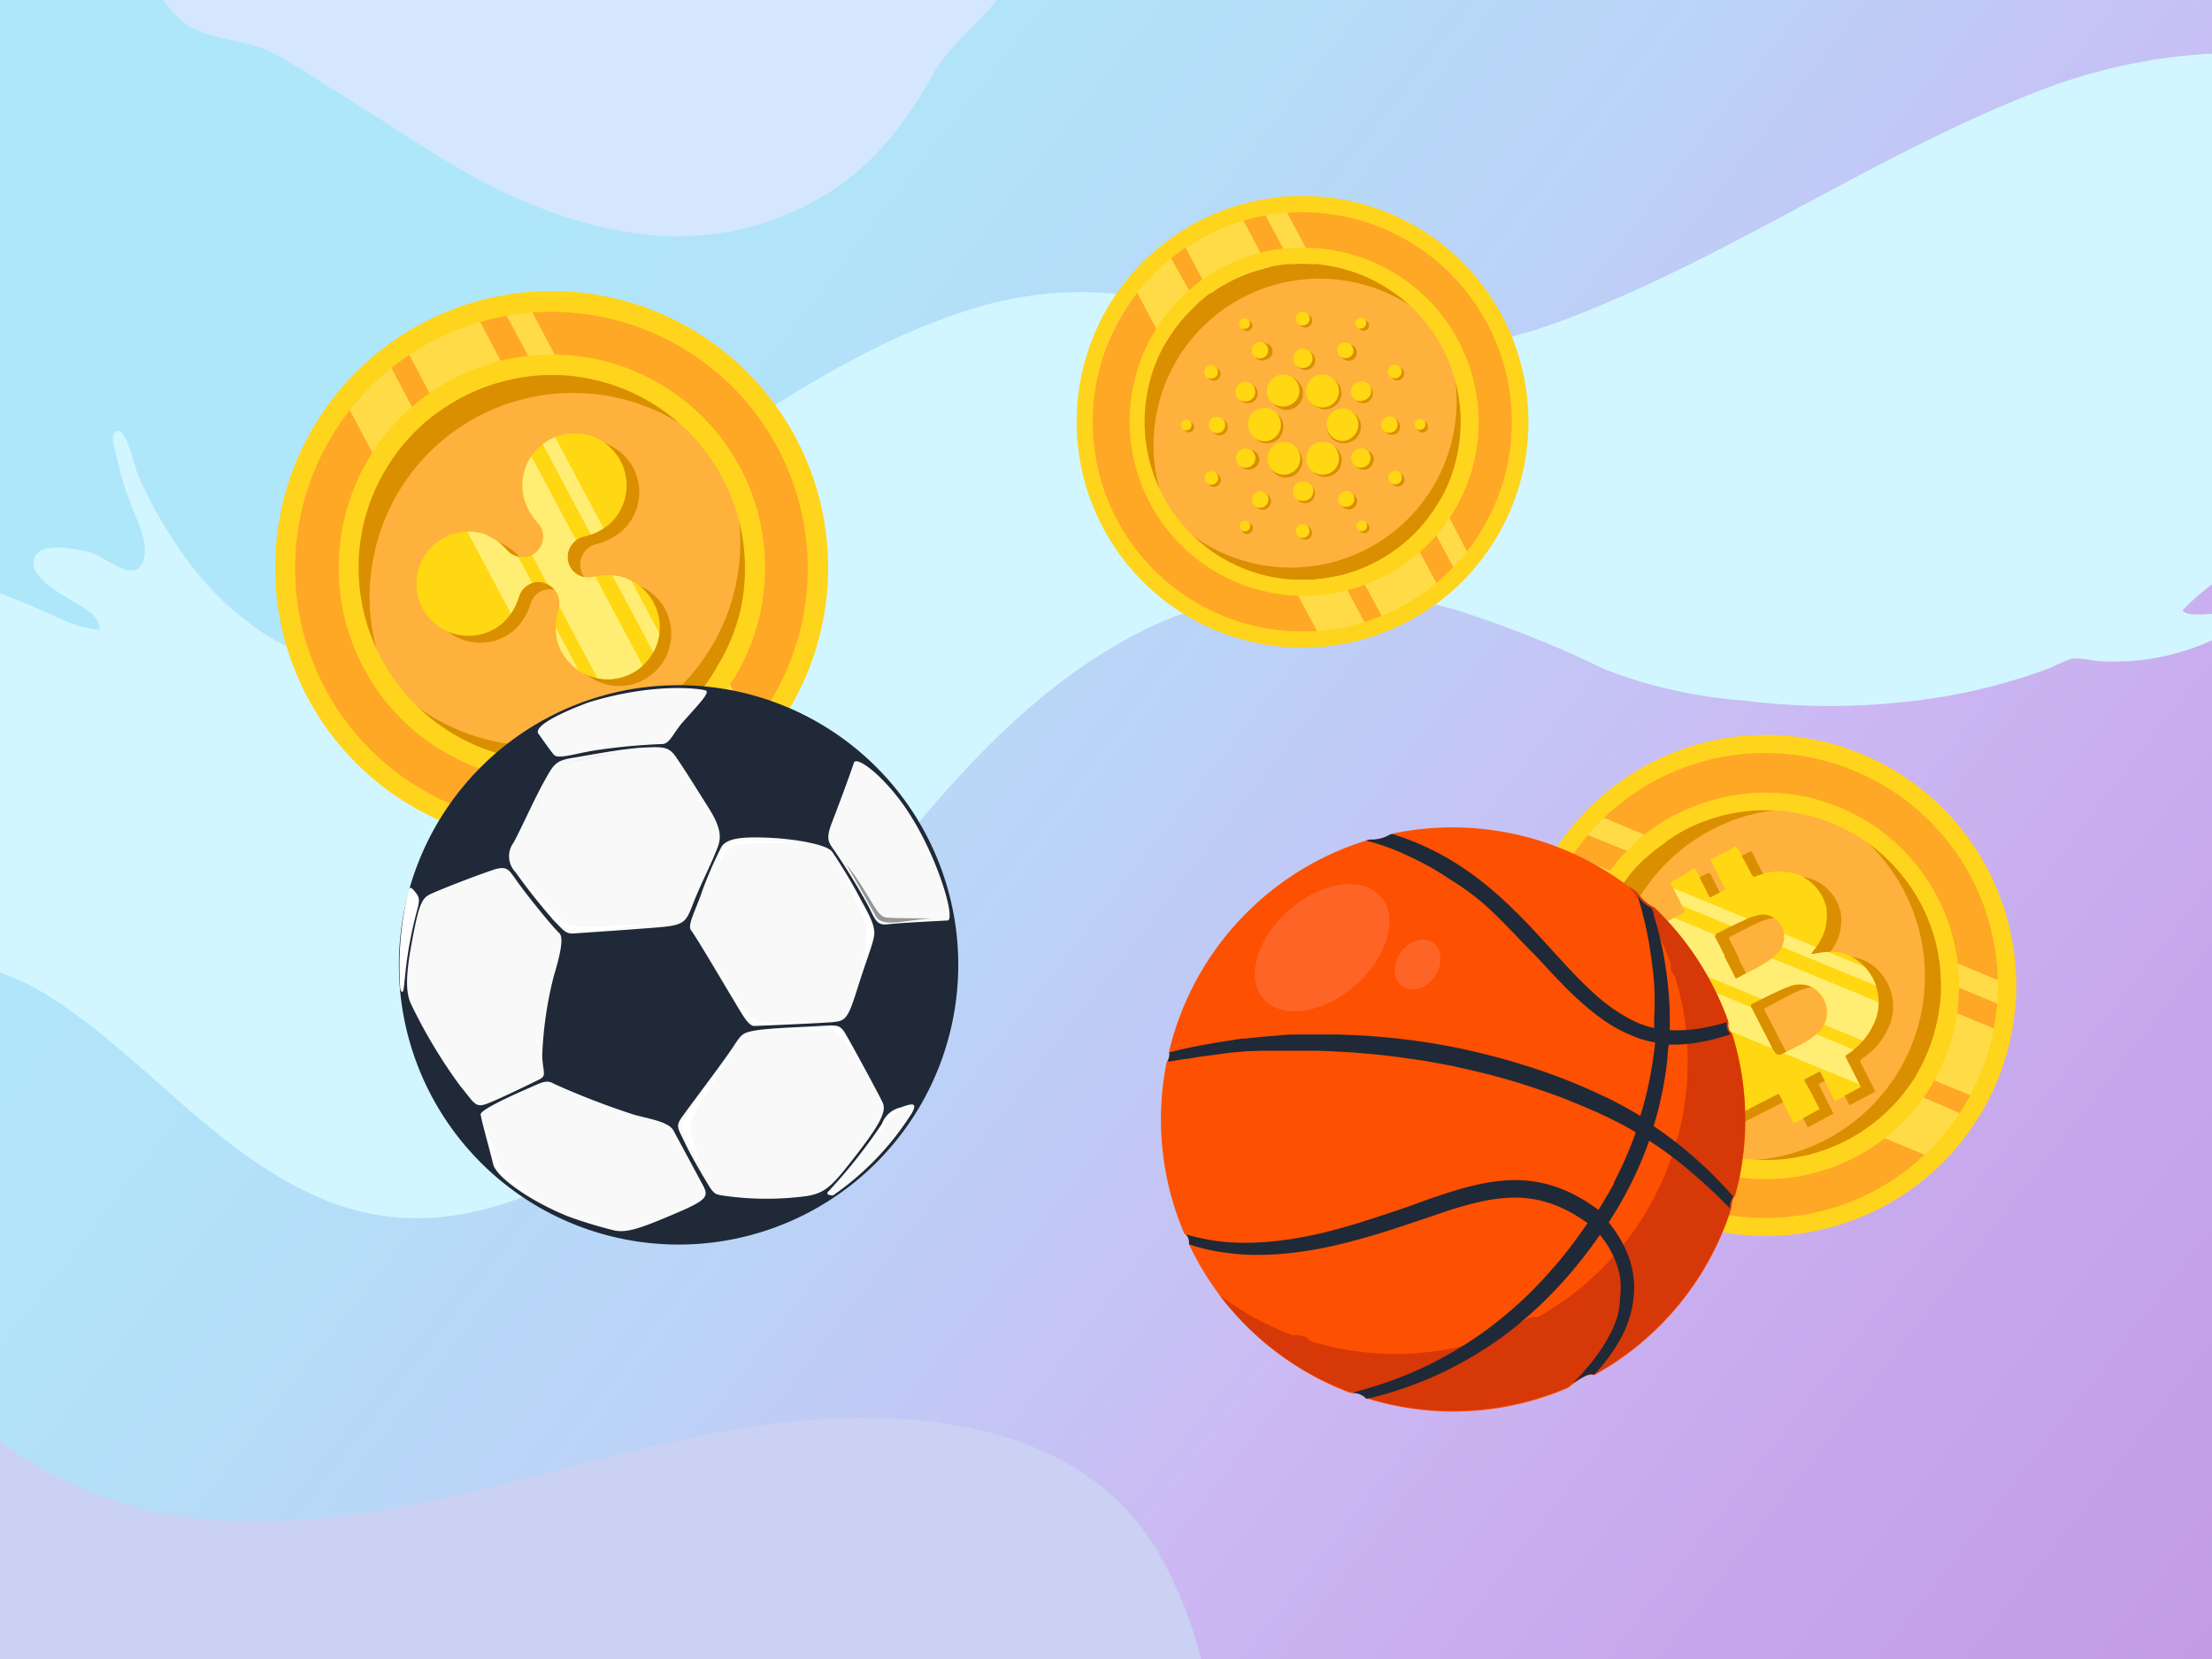 <svg xmlns="http://www.w3.org/2000/svg" viewBox="0 0 160 120"><rect x="0" y="0" width="160" height="120" fill="#808080" stroke="none"/><defs><linearGradient id="Безымянный_градиент_40" x1="-9.36" x2="190.77" y1="-9.45" y2="146.09" gradientUnits="userSpaceOnUse"><stop offset=".19" stop-color="#afe7fa"/><stop offset=".3" stop-color="#b2e2f9"/><stop offset=".44" stop-color="#bbd3f7"/><stop offset=".58" stop-color="#cabbf4"/><stop offset=".59" stop-color="#ccb8f4"/><stop offset=".7" stop-color="#c7a9ec"/><stop offset=".87" stop-color="#c298e3"/><stop offset="1" stop-color="#c092e0"/></linearGradient><linearGradient id="linear-gradient" x1="79.62" x2="87.1" y1="-79.02" y2="-83.82" gradientTransform="rotate(-106.33 115.248 3.451)" gradientUnits="userSpaceOnUse"><stop offset=".29" stop-color="#9e9e9e"/><stop offset=".38" stop-color="#aaa"/><stop offset=".56" stop-color="#cacaca"/><stop offset=".69" stop-color="#e6e6e6"/><stop offset=".74" stop-color="#ececec"/><stop offset=".87" stop-color="#f9f9f9"/><stop offset="1" stop-color="#fdfdfd"/></linearGradient><clipPath id="clip-path"><path id="b_stroke" d="M121 63.74c-.14.07-.16.14-.09.27l.62 1.2c.09.19.19.38.29.57s.1.2-.1.3l-3.51 1.8c-.13.06-.16.12-.09.26s.08.17.13.25l.24.46c.14.27.28.54.41.81s.13.14.25.08a8 8 0 0 1 .81-.39.65.65 0 0 1 .85.27c.12.2.23.4.34.6l.26.52c.39.75.77 1.5 1.16 2.24l2.17 4.23c.11.22.22.44.31.66a.62.62 0 0 1-.28.87c-.24.15-.5.28-.75.42s-.18.1-.09.28l.75 1.46c.1.2.1.2.3.1l3.5-1.8c.19-.1.19-.1.28.09l1 1.94 1.86-1c-.31-.63-.63-1.25-1-1.88-.15-.29-.16-.24.13-.39s.48-.24.71-.37.2-.06.27.08c.3.6.61 1.19.91 1.78l.1.18 1.86-1c-.35-.69-.7-1.38-1.06-2.07-.08-.14-.05-.21.08-.3a5.1 5.1 0 0 0 1.88-2.14 3.69 3.69 0 0 0-.32-3.81 3.33 3.33 0 0 0-1.7-1.28 3.6 3.6 0 0 0-1.7-.13l-.56.09H131c.12-.18.26-.34.38-.5a5 5 0 0 0 .3-.47 3.4 3.4 0 0 0 .45-1.58 3.3 3.3 0 0 0 0-.55c0-.13 0-.26-.07-.38a2.9 2.9 0 0 0-.38-.89 3.2 3.2 0 0 0-.69-.79 3 3 0 0 0-1.22-.64 4.5 4.5 0 0 0-2.78.2c-.14.05-.21 0-.28-.11-.31-.62-.63-1.23-1-1.84-.11-.21-.11-.21-.32-.1l-1.43.73c-.23.12-.23.12-.11.35.3.57.59 1.15.89 1.73.09.18.09.18-.09.28s-.54.26-.79.41-.2 0-.27-.08l-.91-1.8c-.06-.12-.12-.16-.23-.11-.45.38-.95.64-1.45.89m10.48 11a5.8 5.8 0 0 1-1.13.77 16 16 0 0 1-1.48.73.34.34 0 0 1-.48-.12 3 3 0 0 1-.36-.62l-.56-1.09-.81-1.58v-.17c.62-.31 1.24-.65 1.88-.94a8 8 0 0 1 .93-.39 2 2 0 0 1 1.62.08 2.09 2.09 0 0 1 .38 3.37ZM126 66.63a4.5 4.5 0 0 1 1.39-.47 1.55 1.55 0 0 1 1.61 1.13 1.6 1.6 0 0 1 0 .92 1.3 1.3 0 0 1-.17.42 2.2 2.2 0 0 1-.58.64 10 10 0 0 1-1.53.93l-.37.19c-.21.1-.41.21-.61.32s-.21.06-.28-.09l-.35-.69-.37-.71v-.1c-.22-.44-.44-.87-.67-1.3-.07-.13 0-.2.08-.27.59-.3 1.19-.63 1.85-.92" class="cls-1" data-name="b stroke"/></clipPath><clipPath id="clip-path-2"><path d="M45 41.73a4.5 4.5 0 0 0-2.13 0 1.47 1.47 0 0 1-1.78-1.12 1.52 1.52 0 0 1 1.13-1.79 4.36 4.36 0 0 0 1.91-.95 3.77 3.77 0 1 0-6.25-1.92 4.4 4.4 0 0 0 1 1.85 1.48 1.48 0 0 1-.07 2.12 1.52 1.52 0 0 1-2.12-.1 4.4 4.4 0 0 0-1.69-1.2A3.77 3.77 0 1 0 36.44 45a4.3 4.3 0 0 0 1.09-1.82 1.46 1.46 0 0 1 1.87-1 1.5 1.5 0 0 1 1 1.88 4.4 4.4 0 0 0-.13 2.11A3.77 3.77 0 1 0 45 41.74Z" style="fill:none"/></clipPath><style>.cls-1{fill:#ffd712}.cls-8{fill:#fea826}.cls-9{fill:#feb13d}.cls-10{fill:#d98f00}.cls-11{fill:#ffdc47}.cls-12{fill:#ffd41c}.cls-15{fill:#ffee73}.cls-19{fill:#1f2937}.cls-21{fill:#ff6427}.cls-22{fill:#f9f9f9}.cls-23,.cls-25{fill:#fff}.cls-25{mix-blend-mode:screen}</style></defs><g style="isolation:isolate"><g id="Слой_1" data-name="Слой 1"><path d="M0 0h160v120H0z" style="fill:url(#Безымянный_градиент_40)"/><path d="M160 42.27a17 17 0 0 0-2.13 1.88c.25.4 1.29.3 2.13.25v1.92a17.3 17.3 0 0 1-5 1.41 16.7 16.7 0 0 1-3.53.06 5.8 5.8 0 0 0-1.59-.15 12 12 0 0 0-1.53.65 42 42 0 0 1-7.21 2 50.1 50.1 0 0 1-15.12.37 34.8 34.8 0 0 1-10-2.27 79 79 0 0 0-10.66-4.26c-7.56-2.13-15.6-2.08-22.7 1.49-12.88 6.46-20.2 20.22-29.86 30.29-7.28 7.58-18.44 15.36-29.29 10.89-8-3.29-13.13-10.56-20.39-15A18.6 18.6 0 0 0 0 70.34V42.89l2.43 1c1.43.59 3.19 1.6 4.76 1.66.1-.78-.72-1.34-1.31-1.7-.92-.58-3.82-2-3.43-3.4s3.31-.7 4.26-.42 3.13 2.3 3.67.49c.39-1.3-.46-2.84-.89-4a19.7 19.7 0 0 1-1-3.27c-.09-.45-.49-1.45-.24-1.88C9 30.25 9.8 34 10 34.43a33.6 33.6 0 0 0 3.52 6.06 23.3 23.3 0 0 0 2.63 3c1.56 1.45 4.26 3.61 6.49 3.73a13.3 13.3 0 0 0 3.79-.9c1.23-.36 2.45-.77 3.65-1.24a71.7 71.7 0 0 0 13.37-7.24C51.91 32.22 60 25.73 69.73 22.53c7.54-2.48 13.83-1.4 21.08 1.18 7.94 2.84 15.29 2.2 23.11-.87 11.52-4.5 21.74-11.62 33.22-16.13a40.6 40.6 0 0 1 12.57-2.82h.29Z" style="fill:#d1f6ff"/><path d="M86.88 120H0v-15.78a28 28 0 0 0 11.76 5.24c14.17 2.6 28.3-4 42.08-6.18 10.38-1.66 24-1.14 29.94 9a31 31 0 0 1 3.1 7.72" style="fill:#cad1f2"/><path d="M72.1 0c-1.44 1.89-3.41 3.23-4.6 5.36-2.24 4-4.87 7.32-9.12 9.47-6.91 3.51-13.78 2.58-20.68-.35-4.64-2-9-5.19-13.32-7.83-1.54-.94-3.06-2-4.66-2.83-1.86-.95-4.26-.89-6-1.9A6.4 6.4 0 0 1 11.81 0Z" style="fill:#d4e7ff"/></g><g id="Слой_2" data-name="Слой 2"><path d="M110.05 34.25a15.6 15.6 0 0 1-3.36 6.75 14 14 0 0 1-1 1.11 15 15 0 0 1-1.21 1.06 15.8 15.8 0 0 1-4 2.31c-.41.16-.83.31-1.26.43a15.2 15.2 0 0 1-3.44.63 15.76 15.76 0 0 1-13.5-25.41 16.6 16.6 0 0 1 2.45-2.5c.34-.28.7-.54 1.06-.79a15.8 15.8 0 0 1 4.16-2c.51-.16 1-.3 1.55-.41a15 15 0 0 1 1.5-.23 15.76 15.76 0 0 1 17.08 19.05Z" class="cls-8"/><path d="M105.84 33.27a12.6 12.6 0 0 1-2.57 5.28c-.25.31-.51.59-.78.87a12.2 12.2 0 0 1-3.95 2.64c-.31.13-.63.24-1 .34a11.2 11.2 0 0 1-2.59.51 11.7 11.7 0 0 1-3.37-.24 12 12 0 0 1-8.95-14.49 12.4 12.4 0 0 1 4.13-6.87c.26-.22.53-.42.8-.62a12.1 12.1 0 0 1 4.32-1.92c.37-.08.75-.14 1.13-.19a11.5 11.5 0 0 1 3.83.19 12.06 12.06 0 0 1 9 14.5" class="cls-9"/><path d="M83.72 29.62a12 12 0 0 0 1.89 9.47 12 12 0 1 1 18.47-15.27 12 12 0 0 0-20.36 5.8" class="cls-10"/><path d="M105.08 31.6a12 12 0 0 0-1.89-9.48 12 12 0 1 1-18.47 15.27 12 12 0 0 0 20.36-5.79" class="cls-10"/><path d="M86.52 22.08a11.2 11.2 0 0 0-2.27 2.84l-.64-1.21-1.36-2.55a16.6 16.6 0 0 1 2.45-2.5L86 21Zm12.67 23.86a15.2 15.2 0 0 1-3.44.63l-1.83-3.45-.64-1.21a11.5 11.5 0 0 0 3.62-.28l.57 1.07Zm-7.41-26.59a11.5 11.5 0 0 0-4.23 1.89l-.56-1-1.23-2.32a15.8 15.8 0 0 1 4.16-2l1.29 2.43Zm12.67 23.85a15.8 15.8 0 0 1-4 2.31l-1.72-3.23-.55-1a11.6 11.6 0 0 0 3.93-2.45l.57 1.07Zm-9.4-24.09a11 11 0 0 0-1.62 0l-.6-1.11-1.36-2.55A15 15 0 0 1 93 15.2l1.44 2.71ZM106.69 41a14 14 0 0 1-1 1.11l-1.83-3.46-.6-1.13a11 11 0 0 0 .9-1.34l.64 1.2Z" class="cls-11"/><path d="M96.93 18.2a13 13 0 0 0-2.52-.29 14 14 0 0 0-1.58.07 12.5 12.5 0 0 0-1.62.29A12.7 12.7 0 0 0 87 20.19a12 12 0 0 0-1 .81 12.53 12.53 0 0 0-4 6.8 12.61 12.61 0 0 0 9.6 15 11.8 11.8 0 0 0 2.41.29 12.7 12.7 0 0 0 3.55-.42q.65-.18 1.26-.42a12.6 12.6 0 0 0 4-2.42 14 14 0 0 0 1.15-1.18 12 12 0 0 0 .94-1.27 12.5 12.5 0 0 0 1.76-4.18 12.62 12.62 0 0 0-9.74-15m6.3 19.35a12 12 0 0 1-1.12 1.24 11.6 11.6 0 0 1-3.93 2.45c-.42.15-.84.28-1.28.39a11.43 11.43 0 0 1-13.84-13.57 11.25 11.25 0 0 1 3.46-6 11 11 0 0 1 1-.84 11.5 11.5 0 0 1 4.23-1.89 11 11 0 0 1 1.65-.24 11 11 0 0 1 1.62 0 12 12 0 0 1 1.63.24A11.44 11.44 0 0 1 105.38 33a11 11 0 0 1-1.25 3.24 11 11 0 0 1-.9 1.31" class="cls-12"/><path d="M90.71 46.47A16.34 16.34 0 1 1 110.18 34a16.36 16.36 0 0 1-19.47 12.47m6.77-30.76A15.16 15.16 0 1 0 109 33.78a15.18 15.18 0 0 0-11.52-18.07" class="cls-12"/><g id="Layer_2" data-name="Layer 2"><path id="Layer_1-2" d="M90.45 30.81a1.19 1.19 0 0 0 1.13 1.25h.07a1.17 1.17 0 0 0 1.18-1.19 1.19 1.19 0 0 0-1.19-1.19 1.2 1.2 0 0 0-1.19 1.13M86 30.5a.39.39 0 0 0-.4.37.38.38 0 0 0 .36.4.39.39 0 0 0 .41-.36.4.4 0 0 0-.37-.41m4.38-6.6a.39.39 0 0 0 .17-.52.4.4 0 0 0-.52-.17.39.39 0 0 0-.17.52.38.38 0 0 0 .52.17m1.2 2.1a.59.59 0 1 0-.53-1 .59.59 0 0 0-.26.8.58.58 0 0 0 .79.2m-4.06 1.46a.5.5 0 0 0 .68-.15.48.48 0 0 0-.14-.67.49.49 0 0 0-.68.14.5.5 0 0 0 .14.68m.72 2.83a.59.59 0 0 0-.62.56.59.59 0 0 0 .56.63.58.58 0 0 0 .62-.56.59.59 0 0 0-.56-.63m-.65 3.99a.49.49 0 0 0 .44.88.49.49 0 0 0 .22-.66.5.5 0 0 0-.66-.22m2.31-5.22a.7.7 0 1 0-.2-1 .68.68 0 0 0 .2 1M97.23 26a.59.59 0 0 0 .82-.17.6.6 0 0 0-.17-.82.59.59 0 0 0-.82.17.58.58 0 0 0 .17.82m1.21-2.14a.38.38 0 1 0-.11-.53.39.39 0 0 0 .11.53m-1.12 5.82a1.19 1.19 0 1 0-.14 2.37h.07a1.19 1.19 0 0 0 1.19-1.19 1.18 1.18 0 0 0-1.12-1.18M92 29a1.19 1.19 0 0 0 2.25-.54 1.16 1.16 0 0 0-.13-.54A1.19 1.19 0 1 0 92 29m9.3-1.54a.49.49 0 0 0 .21-.66.49.49 0 1 0-.21.66m-3.01.37a.7.7 0 1 0 .93.31.69.69 0 0 0-.93-.31m-3.89-4.14a.51.51 0 0 0 .52-.47.49.49 0 0 0-.47-.51.48.48 0 0 0-.51.45.49.49 0 0 0 .46.53m-.01 3.07a.7.7 0 1 0-.66-.73.7.7 0 0 0 .66.73m-3.79 7.15a.7.7 0 1 0-.6-1.25.69.69 0 0 0-.31.94.7.7 0 0 0 .91.31m4.25-6.12a1.18 1.18 0 1 0 1.64-.35 1.15 1.15 0 0 0-.65-.19 1.17 1.17 0 0 0-.99.54m2.06 4.97a1.19 1.19 0 1 0-.52 1.6 1.19 1.19 0 0 0 .53-1.59Zm2.09-.08a.7.7 0 0 0-.76 1.17.7.7 0 0 0 1-.21.69.69 0 0 0-.21-1Zm2.27-1.79a.59.59 0 1 0-1.18-.06.59.59 0 0 0 .56.62.59.59 0 0 0 .62-.56m1.65-.42a.38.38 0 0 0-.41.36.39.39 0 1 0 .77 0 .38.38 0 0 0-.36-.36m-1.55 3.81a.5.5 0 0 0-.68.15.48.48 0 0 0 .14.67.49.49 0 0 0 .68-.14.5.5 0 0 0-.14-.68m-10.93 3.6a.38.38 0 0 0-.53.1.39.39 0 1 0 .64.43.37.37 0 0 0-.11-.53m8.07-.04a.39.39 0 0 0-.17.52.4.4 0 0 0 .52.17A.39.39 0 0 0 99 38a.38.38 0 0 0-.52-.17ZM94 34a1.19 1.19 0 1 0-1.64.35 1.13 1.13 0 0 0 .65.19A1.15 1.15 0 0 0 94 34m-2.34 1.78a.59.59 0 0 0-.82.17.6.6 0 0 0 .17.82.58.58 0 0 0 .82-.17.58.58 0 0 0-.17-.82m2.78 2.27a.51.51 0 0 0-.52.47.49.49 0 0 0 .46.51.48.48 0 0 0 .52-.45.49.49 0 0 0-.46-.53m.01-3.05a.7.7 0 1 0 .66.73.7.7 0 0 0-.66-.73m2.86.73a.59.59 0 0 0-.26.8.59.59 0 1 0 .26-.8" class="cls-10" data-name="Layer 1-2"/></g><g id="Layer_2-2" data-name="Layer 2"><path id="Layer_1-2-2" d="M90.27 30.66a1.2 1.2 0 0 0 1.12 1.26h.07a1.19 1.19 0 0 0 1.19-1.19 1.19 1.19 0 0 0-2.38-.07m-4.44-.3a.38.38 0 0 0-.41.36.4.4 0 0 0 .37.41.39.39 0 0 0 .4-.37.37.37 0 0 0-.36-.4m4.36-6.6a.39.39 0 1 0-.52-.18.4.4 0 0 0 .52.18m1.21 2.1a.59.59 0 0 0-.53-1.06.61.61 0 0 0-.27.8.6.6 0 0 0 .8.26m-4.06 1.45a.51.51 0 0 0 .68-.14.5.5 0 0 0-.15-.68.48.48 0 0 0-.67.14.49.49 0 0 0 .14.68m.72 2.84a.59.59 0 0 0-.63.56.59.59 0 0 0 .56.62.59.59 0 0 0 .63-.56.59.59 0 0 0-.56-.62m-.66 3.99a.49.49 0 1 0 .66.21.48.48 0 0 0-.66-.21m2.31-5.22a.7.7 0 0 0 .77-1.17.69.69 0 0 0-1 .2.71.71 0 0 0 .2 1ZM97 25.81a.6.6 0 0 0 .83-.17.6.6 0 0 0-1-.65.58.58 0 0 0 .17.82m1.26-2.09a.39.39 0 0 0 .42-.65.39.39 0 1 0-.42.65m-1.13 5.81A1.19 1.19 0 0 0 97 31.9h.06a1.19 1.19 0 0 0 1.19-1.19 1.17 1.17 0 0 0-1.12-1.18m-5.34-.7a1.19 1.19 0 0 0 2.21-.54 1.24 1.24 0 0 0-.12-.53 1.19 1.19 0 0 0-2.13 1.07Zm9.33-1.52a.49.49 0 0 0 .21-.66.49.49 0 0 0-.88.44.51.51 0 0 0 .67.22m-3.02.38a.7.7 0 0 0-.31.93.69.69 0 0 0 .94.31.7.7 0 1 0-.63-1.24m-3.89-4.15a.5.5 0 0 0 .52-.46.49.49 0 0 0-1-.06.5.5 0 0 0 .46.52Zm0 3.08a.7.7 0 0 0 .73-.66.7.7 0 1 0-.73.66m-3.79 7.14a.7.7 0 1 0-.94-.31.71.71 0 0 0 .94.31m4.24-6.12a1.19 1.19 0 1 0 1.65-.35 1.26 1.26 0 0 0-.65-.19 1.18 1.18 0 0 0-1 .54m2.07 4.97a1.19 1.19 0 1 0-.53 1.6 1.17 1.17 0 0 0 .53-1.59Zm2.08-.08a.7.7 0 1 0 .2 1 .7.7 0 0 0-.2-1m2.28-1.79a.59.59 0 0 0-.56-.62.59.59 0 0 0-.63.56.58.58 0 0 0 .56.62.59.59 0 0 0 .63-.56m1.64-.42a.38.38 0 0 0-.4.36.39.39 0 0 0 .36.41.4.4 0 0 0 .41-.36.38.38 0 0 0-.37-.41m-1.55 3.82a.49.49 0 0 0-.68.14.5.5 0 0 0 .15.68.49.49 0 0 0 .67-.14.48.48 0 0 0-.14-.68m-10.92 3.59a.38.38 0 0 0-.42.64.39.39 0 0 0 .53-.11.38.38 0 0 0-.11-.53m8.07-.04a.38.38 0 0 0-.17.52.39.39 0 0 0 .52.17.4.4 0 0 0 .17-.52.39.39 0 0 0-.52-.17m-4.47-3.88a1.19 1.19 0 1 0-1.65.34 1.21 1.21 0 0 0 1.65-.34m-2.38 1.82a.59.59 0 0 0-.82.17.61.61 0 0 0 .16.83.61.61 0 0 0 .83-.17.6.6 0 0 0-.17-.83m2.78 2.28a.49.49 0 1 0-.06 1 .5.5 0 0 0 .52-.46.51.51 0 0 0-.46-.52Zm0-3.08a.68.68 0 0 0-.73.66.67.67 0 0 0 .65.73.7.7 0 1 0 .08-1.39m2.86.75a.6.6 0 0 0-.26.8.6.6 0 0 0 1.07-.53.61.61 0 0 0-.81-.27" class="cls-1" data-name="Layer 1-2"/></g><path d="M143.89 63.27a17.5 17.5 0 0 1 1.93 8.17c0 .56 0 1.12-.1 1.67s-.16 1.18-.29 1.77a17.4 17.4 0 0 1-1.78 4.8c-.24.43-.49.85-.77 1.26a16.8 16.8 0 0 1-2.5 3 17.2 17.2 0 0 1-4 2.87 17.48 17.48 0 0 1-25.45-15 17.3 17.3 0 0 1 .32-3.87c.1-.48.21-1 .35-1.43a17.7 17.7 0 0 1 2.11-4.67c.33-.5.67-1 1-1.45a15 15 0 0 1 1.11-1.26 17.49 17.49 0 0 1 28.07 4.2Z" class="cls-8"/><path d="M139.6 65.42a13.9 13.9 0 0 1 1.54 6.33q0 .65-.06 1.29a12 12 0 0 1-.2 1.36 13.3 13.3 0 0 1-1.3 3.69q-.27.5-.57 1a13 13 0 0 1-1.86 2.27 12.8 12.8 0 0 1-3.05 2.18 13.36 13.36 0 0 1-17.89-6.06 13.9 13.9 0 0 1-1.54-5.81 13.5 13.5 0 0 1 .21-3c.07-.37.15-.73.25-1.09a13.3 13.3 0 0 1 1.55-3.58q.36-.57.78-1.11a12 12 0 0 1 .83-1 12.8 12.8 0 0 1 3.41-2.55 13.38 13.38 0 0 1 17.9 6.08" class="cls-9"/><path d="M118.11 77.93a13.3 13.3 0 0 0 8.32 6.77 13.34 13.34 0 1 1 5-26.12 13.34 13.34 0 0 0-13.31 19.35Z" class="cls-10"/><path d="M137.77 64.52a13.33 13.33 0 0 0-8.32-6.76 13.33 13.33 0 1 1-5 26.11 13.33 13.33 0 0 0 13.31-19.35Z" class="cls-10"/><path id="b_stroke-2" d="M121 63.74c-.14.07-.16.14-.09.27l.62 1.2c.09.19.19.38.29.57s.1.2-.1.3l-3.51 1.8c-.13.06-.16.12-.09.26s.08.17.13.25l.24.46c.14.27.28.54.41.81s.13.14.25.08a8 8 0 0 1 .81-.39.65.65 0 0 1 .85.27c.12.2.23.4.34.6l.26.52c.39.75.77 1.5 1.16 2.24l2.17 4.23c.11.22.22.44.31.66a.62.62 0 0 1-.28.87c-.24.15-.5.28-.75.42s-.18.1-.09.28l.75 1.46c.1.2.1.2.3.1l3.5-1.8c.19-.1.19-.1.28.09l1 1.94 1.86-1c-.31-.63-.63-1.25-1-1.88-.15-.29-.16-.24.13-.39s.48-.24.71-.37.2-.06.27.08c.3.6.61 1.19.91 1.78l.1.18 1.86-1c-.35-.69-.7-1.38-1.06-2.07-.08-.14-.05-.21.08-.3a5.1 5.1 0 0 0 1.88-2.14 3.69 3.69 0 0 0-.32-3.81 3.33 3.33 0 0 0-1.7-1.28 3.6 3.6 0 0 0-1.7-.13l-.56.09H131c.12-.18.26-.34.38-.5a5 5 0 0 0 .3-.47 3.4 3.4 0 0 0 .45-1.58 3.3 3.3 0 0 0 0-.55c0-.13 0-.26-.07-.38a2.9 2.9 0 0 0-.38-.89 3.2 3.2 0 0 0-.69-.79 3 3 0 0 0-1.22-.64 4.5 4.5 0 0 0-2.78.2c-.14.05-.21 0-.28-.11-.31-.62-.63-1.23-1-1.84-.11-.21-.11-.21-.32-.1l-1.43.73c-.23.12-.23.12-.11.35.3.57.59 1.15.89 1.73.09.18.09.18-.09.28s-.54.26-.79.41-.2 0-.27-.08l-.91-1.8c-.06-.12-.12-.16-.23-.11-.45.38-.95.64-1.45.89m10.48 11a5.8 5.8 0 0 1-1.13.77 16 16 0 0 1-1.48.73.34.34 0 0 1-.48-.12 3 3 0 0 1-.36-.62l-.56-1.09-.81-1.58v-.17c.62-.31 1.24-.65 1.88-.94a8 8 0 0 1 .93-.39 2 2 0 0 1 1.62.08 2.09 2.09 0 0 1 .38 3.37ZM126 66.63a4.5 4.5 0 0 1 1.39-.47 1.55 1.55 0 0 1 1.61 1.13 1.6 1.6 0 0 1 0 .92 1.3 1.3 0 0 1-.17.42 2.2 2.2 0 0 1-.58.64 10 10 0 0 1-1.53.93l-.37.19c-.21.1-.41.21-.61.32s-.21.06-.28-.09l-.35-.69-.37-.71v-.1c-.22-.44-.44-.87-.67-1.3-.07-.13 0-.2.08-.27.59-.3 1.19-.63 1.85-.92" data-name="b stroke" style="fill:#fffb00"/><path d="M115.17 69.52a12.7 12.7 0 0 0 .07 4l-1.41-.52-3-1.22a17.3 17.3 0 0 1 .32-3.87l2.78 1.09ZM142.88 81a16.8 16.8 0 0 1-2.5 3l-4-1.65-1.38-.66a12.7 12.7 0 0 0 2.9-2.81l1.24.51Zm-25.14-17.54a12.6 12.6 0 0 0-2.28 4.6l-1.22-.5-2.69-1.11a17.7 17.7 0 0 1 2.11-4.67l2.83 1.22Zm27.69 11.43a17.4 17.4 0 0 1-1.78 4.8l-3.75-1.55-1.21-.5a12.9 12.9 0 0 0 1.62-4.87l1.25.52ZM120.37 61a12 12 0 0 0-1.37 1.09l-1.31-.54-3-1.22a15 15 0 0 1 1.11-1.26l3.14 1.3Zm25.45 10.44c0 .56 0 1.12-.1 1.67l-4-1.66-1.31-.54a12 12 0 0 0-.17-1.78l1.4.57Z" class="cls-11"/><path id="b_stroke-3" d="M122 64c-.14.07-.16.14-.09.28.21.39.41.79.61 1.19l.3.57c.1.2.1.2-.1.3l-3.51 1.8c-.13.07-.16.13-.1.26l.14.25.24.47c.14.26.27.53.41.8s.13.15.25.08a8 8 0 0 1 .81-.39.66.66 0 0 1 .85.28c.12.19.23.39.34.59s.17.35.26.52c.39.75.77 1.5 1.16 2.24q1.08 2.12 2.17 4.23c.11.22.22.44.31.66a.63.63 0 0 1-.28.87c-.24.16-.5.28-.75.42s-.19.1-.09.28c.24.49.5 1 .75 1.46.1.2.1.2.3.1l3.5-1.8c.18-.09.18-.09.28.09l1 2 1.86-1-.95-1.88c-.15-.29-.16-.24.13-.39l.71-.37c.13-.07.2-.06.27.09.3.59.6 1.18.91 1.77l.1.18 1.86-1c-.35-.69-.7-1.38-1.06-2.07-.08-.14 0-.21.08-.3a5.1 5.1 0 0 0 1.88-2.14 3.69 3.69 0 0 0-.32-3.81 3.3 3.3 0 0 0-1.71-1.28 3.6 3.6 0 0 0-1.69-.13l-.56.09h-.22c.12-.18.26-.34.38-.5a5 5 0 0 0 .3-.47 3.5 3.5 0 0 0 .43-2.13c0-.13 0-.26-.07-.38a3.2 3.2 0 0 0-.38-.89 3.6 3.6 0 0 0-.69-.79 3 3 0 0 0-1.22-.64 4.56 4.56 0 0 0-2.78.2.19.19 0 0 1-.29-.1l-.94-1.85c-.11-.21-.11-.21-.32-.1l-1.43.73c-.23.12-.23.12-.11.35.29.58.59 1.15.89 1.73.09.18.09.19-.1.28l-.79.41c-.12.07-.19.06-.26-.08l-.91-1.8c-.06-.12-.12-.16-.23-.11h-.05c-.48.29-1.02.55-1.48.83m10.48 11a5.8 5.8 0 0 1-1.13.77c-.49.26-1 .52-1.48.73a.34.34 0 0 1-.48-.12 3 3 0 0 1-.36-.62l-.57-1.09c-.27-.53-.54-1.06-.82-1.58v-.16c.63-.32 1.25-.66 1.89-1a8 8 0 0 1 .93-.39 2 2 0 0 1 1.62.08 2.1 2.1 0 0 1 .35 3.38Zm-5.52-8.15a4.5 4.5 0 0 1 1.39-.47 1.68 1.68 0 0 1 1.69 2 1.3 1.3 0 0 1-.17.42 2.05 2.05 0 0 1-.58.64 9 9 0 0 1-1.53.93l-.38.19-.61.32c-.13.07-.2.06-.27-.09s-.24-.46-.35-.69l-.37-.71v-.1c-.22-.43-.44-.87-.67-1.3-.07-.13-.06-.2.08-.27.51-.24 1.11-.57 1.72-.86Z" class="cls-10" data-name="b stroke"/><path id="b_stroke-4" d="M121 63.74c-.14.07-.16.14-.09.27l.62 1.2c.09.19.19.38.29.57s.1.2-.1.3l-3.51 1.8c-.13.06-.16.12-.09.26s.08.17.13.25l.24.46c.14.27.28.54.41.81s.13.14.25.08a8 8 0 0 1 .81-.39.65.65 0 0 1 .85.27c.12.2.23.4.34.6l.26.52c.39.75.77 1.5 1.16 2.24l2.17 4.23c.11.22.22.44.31.66a.62.62 0 0 1-.28.87c-.24.15-.5.28-.75.42s-.18.1-.09.28l.75 1.46c.1.2.1.2.3.1l3.5-1.8c.19-.1.19-.1.28.09l1 1.94 1.86-1c-.31-.63-.63-1.25-1-1.88-.15-.29-.16-.24.13-.39s.48-.24.71-.37.2-.06.27.08c.3.6.61 1.19.91 1.78l.1.18 1.86-1c-.35-.69-.7-1.38-1.06-2.07-.08-.14-.05-.21.08-.3a5.1 5.1 0 0 0 1.88-2.14 3.69 3.69 0 0 0-.32-3.81 3.33 3.33 0 0 0-1.7-1.28 3.6 3.6 0 0 0-1.7-.13l-.56.09H131c.12-.18.26-.34.38-.5a5 5 0 0 0 .3-.47 3.4 3.4 0 0 0 .45-1.58 3.3 3.3 0 0 0 0-.55c0-.13 0-.26-.07-.38a2.9 2.9 0 0 0-.38-.89 3.2 3.2 0 0 0-.69-.79 3 3 0 0 0-1.22-.64 4.5 4.5 0 0 0-2.78.2c-.14.05-.21 0-.28-.11-.31-.62-.63-1.23-1-1.84-.11-.21-.11-.21-.32-.1l-1.43.73c-.23.12-.23.12-.11.35.3.57.59 1.15.89 1.73.09.18.09.18-.09.28s-.54.26-.79.41-.2 0-.27-.08l-.91-1.8c-.06-.12-.12-.16-.23-.11-.45.38-.95.64-1.45.89m10.48 11a5.8 5.8 0 0 1-1.13.77 16 16 0 0 1-1.48.73.34.34 0 0 1-.48-.12 3 3 0 0 1-.36-.62l-.56-1.09-.81-1.58v-.17c.62-.31 1.24-.65 1.88-.94a8 8 0 0 1 .93-.39 2 2 0 0 1 1.62.08 2.09 2.09 0 0 1 .38 3.37ZM126 66.63a4.5 4.5 0 0 1 1.39-.47 1.55 1.55 0 0 1 1.61 1.13 1.6 1.6 0 0 1 0 .92 1.3 1.3 0 0 1-.17.42 2.2 2.2 0 0 1-.58.64 10 10 0 0 1-1.53.93l-.37.19c-.21.1-.41.21-.61.32s-.21.06-.28-.09l-.35-.69-.37-.71v-.1c-.22-.44-.44-.87-.67-1.3-.07-.13 0-.2.08-.27.59-.3 1.19-.63 1.85-.92" class="cls-1" data-name="b stroke"/><path d="m104.365 66.012.827-2.006 42.48 17.518-.828 2.006zm1.62-2.598 1.148-2.783 42.48 17.518-1.148 2.783zm1.683-3.677.355-.86 42.48 17.518-.355.86z" class="cls-15" style="clip-path:url(#clip-path)"/><path d="M121.33 58.84a13.7 13.7 0 0 0-3.66 2.71 13 13 0 0 0-1.18 1.4 14.1 14.1 0 0 0-2.25 4.61c-.13.48-.23 1-.31 1.44a14.3 14.3 0 0 0-.1 4 14 14 0 0 0 20.28 10.75 13.7 13.7 0 0 0 5-4.33 13 13 0 0 0 .79-1.25 14 14 0 0 0 1.66-4.85 16 16 0 0 0 .14-1.83 15 15 0 0 0-.08-1.75 14 14 0 0 0-20.29-10.87Zm19.06 12.08a12.6 12.6 0 0 1-.08 1.85 12.9 12.9 0 0 1-1.62 4.87 12.8 12.8 0 0 1-3.72 4 12 12 0 0 1-1.45.87 12.7 12.7 0 0 1-17.08-5.48 13 13 0 0 1-1.2-3.53 12.7 12.7 0 0 1-.07-4 12 12 0 0 1 .29-1.46 12.6 12.6 0 0 1 2.28-4.6 12 12 0 0 1 1.26-1.35 12 12 0 0 1 1.37-1.09 11.6 11.6 0 0 1 1.56-1 12.69 12.69 0 0 1 18.29 9.14 12 12 0 0 1 .17 1.78" class="cls-12"/><path d="M136 87.4a18.12 18.12 0 1 1 7.84-24.4A18.14 18.14 0 0 1 136 87.4m-16-31.08a16.82 16.82 0 1 0 22.65 7.27A16.85 16.85 0 0 0 120 56.32" class="cls-12"/><path d="M59.28 45.64a19.15 19.15 0 0 1-4.11 8.3q-.6.7-1.26 1.35a17 17 0 0 1-1.48 1.3 19.3 19.3 0 0 1-4.89 2.83c-.51.19-1 .37-1.54.53a18.6 18.6 0 0 1-4.21.76 19.26 19.26 0 0 1-13.51-34.13c.42-.34.85-.66 1.29-1a19.8 19.8 0 0 1 5.08-2.48c.63-.2 1.27-.36 1.91-.5a18 18 0 0 1 1.83-.28 19 19 0 0 1 6.22.34 19.25 19.25 0 0 1 14.67 22.98" class="cls-8"/><path d="M54.12 44.45A15.3 15.3 0 0 1 51 50.91 14 14 0 0 1 50 52c-.36.36-.73.7-1.12 1a14.7 14.7 0 0 1-3.68 2.2c-.38.15-.76.29-1.16.42a14 14 0 0 1-3.17.61 13.7 13.7 0 0 1-4.12-.29 14.72 14.72 0 0 1-10.94-17.72 15.3 15.3 0 0 1 2.78-6 15 15 0 0 1 2.27-2.39c.31-.26.64-.52 1-.76a15 15 0 0 1 3.84-1.95 14 14 0 0 1 1.44-.39q.68-.15 1.38-.24a14 14 0 0 1 4.68.24 14.73 14.73 0 0 1 10.92 17.72" class="cls-9"/><path d="M27.08 40a14.7 14.7 0 0 0 2.31 11.59A14.7 14.7 0 1 1 52 32.89 14.7 14.7 0 0 0 27.08 40" class="cls-10"/><path d="M53.2 42.4a14.65 14.65 0 0 0-2.31-11.59A14.7 14.7 0 1 1 28.3 49.49a14.7 14.7 0 0 0 24.9-7.09" class="cls-10"/><path d="M30.5 30.76a13.4 13.4 0 0 0-2.77 3.48l-.79-1.49-1.65-3.11a19.2 19.2 0 0 1 3-3.06l1.52 2.87ZM46 60a18.6 18.6 0 0 1-4.21.76l-2.24-4.26-.79-1.5a13.7 13.7 0 0 0 4.44-.34l.69 1.34Zm-9.07-32.57a13.8 13.8 0 0 0-5.16 2.3l-.69-1.28-1.51-2.84a19.8 19.8 0 0 1 5.08-2.48l1.58 3Zm15.5 29.16a19.3 19.3 0 0 1-4.89 2.83l-2.1-4-.68-1.28a14.1 14.1 0 0 0 4.8-3l.7 1.31Zm-11.5-29.46a13 13 0 0 0-2 0l-.73-1.38-1.66-3.12a18 18 0 0 1 1.83-.28l1.76 3.31Zm14.24 26.81q-.6.7-1.26 1.35l-2.24-4.23-.74-1.38A12.4 12.4 0 0 0 52 48l.78 1.48Z" class="cls-11"/><path d="M43.23 26a15.5 15.5 0 0 0-5-.27 17 17 0 0 0-2 .36 15.7 15.7 0 0 0-5.15 2.34 15.35 15.35 0 0 0-6.22 9.32A15.43 15.43 0 0 0 36.6 56.14a16 16 0 0 0 2.95.36 15.6 15.6 0 0 0 4.34-.5c.53-.15 1-.32 1.55-.51a15.6 15.6 0 0 0 4.82-3 15 15 0 0 0 1.41-1.45 16 16 0 0 0 1.15-1.54A15.41 15.41 0 0 0 43.23 26m7.7 23.66a14.1 14.1 0 0 1-7.73 5 13.7 13.7 0 0 1-4.44.34 13 13 0 0 1-1.85-.28 14 14 0 0 1-10.65-16.65 14.2 14.2 0 0 1 1.47-3.83 13.4 13.4 0 0 1 2.77-3.48 13 13 0 0 1 1.27-1 13.8 13.8 0 0 1 5.16-2.3 14 14 0 0 1 2-.3 13 13 0 0 1 2 0 14 14 0 0 1 2 .3 14 14 0 0 1 10.64 16.62A13.8 13.8 0 0 1 52 48a12.4 12.4 0 0 1-1.07 1.68Z" class="cls-12"/><path d="M35.62 60.59a20 20 0 1 1 23.81-15.22 20 20 0 0 1-23.81 15.22M43.9 23A18.54 18.54 0 1 0 58 45.06 18.56 18.56 0 0 0 43.9 23" class="cls-12"/><path d="M45.93 42.3a4.5 4.5 0 0 0-2.13 0 1.47 1.47 0 0 1-1.8-1.16 1.52 1.52 0 0 1 1.13-1.78 4.5 4.5 0 0 0 1.91-1 3.77 3.77 0 1 0-6.25-1.93 4.34 4.34 0 0 0 1 1.85 1.47 1.47 0 0 1-.07 2.12 1.52 1.52 0 0 1-2.12-.09 4.14 4.14 0 0 0-1.76-1.17 3.76 3.76 0 1 0 1.44 6.36 4.3 4.3 0 0 0 1.09-1.81 1.47 1.47 0 0 1 1.87-1 1.5 1.5 0 0 1 1 1.89 4.4 4.4 0 0 0-.13 2.11 3.77 3.77 0 1 0 4.8-4.44Z" class="cls-10"/><path d="M45 41.73a4.5 4.5 0 0 0-2.13 0 1.47 1.47 0 0 1-1.78-1.12 1.52 1.52 0 0 1 1.13-1.79 4.36 4.36 0 0 0 1.91-.95 3.77 3.77 0 1 0-6.25-1.92 4.4 4.4 0 0 0 1 1.85 1.48 1.48 0 0 1-.07 2.12 1.52 1.52 0 0 1-2.12-.1 4.4 4.4 0 0 0-1.69-1.2A3.77 3.77 0 1 0 36.44 45a4.3 4.3 0 0 0 1.09-1.82 1.46 1.46 0 0 1 1.87-1 1.5 1.5 0 0 1 1 1.88 4.4 4.4 0 0 0-.13 2.11A3.77 3.77 0 1 0 45 41.74Z" class="cls-1"/><path d="m23.718 19.47 2.12-1.127L49.6 63.073l-2.12 1.126zm3.202-1.077 2.932-1.557 23.763 44.73-2.932 1.557zm4.014-1.93.91-.483 23.763 44.73-.91.483z" class="cls-15" style="clip-path:url(#clip-path-2)"/><path d="M84.38 76.86a21 21 0 0 0 1.28 12.36.85.85 0 0 1 .34.78 21.08 21.08 0 0 0 11.65 10.75c.46 0 1 0 1.26.42.56.17 1.14.33 1.73.45a20.94 20.94 0 0 0 12.81-1.24 5.6 5.6 0 0 1 .89-.65c.25-.14.68-.41 1-.27a21.06 21.06 0 0 0 9.91-12.1 1.6 1.6 0 0 1 .1-.57.8.8 0 0 1 .16-.29c.09-.34.17-.7.25-1a21 21 0 0 0-.45-10.68.94.94 0 0 1-.27-.87 21.3 21.3 0 0 0-5.36-8.24 2.86 2.86 0 0 1-1.22-1.07 21.16 21.16 0 0 0-17.76-4.34 2.7 2.7 0 0 1-1.59.41 21.11 21.11 0 0 0-14.55 15.35.8.8 0 0 1 0 .26 1.07 1.07 0 0 1-.18.54" style="fill:#fd5000"/><path d="M125.75 85.44c-.08.36-.16.71-.26 1a1.6 1.6 0 0 0-.15.28 1.7 1.7 0 0 0-.1.58 21.1 21.1 0 0 1-9.91 12.11c-.31-.15-.74.12-1 .26a5 5 0 0 0-.91.66 21.15 21.15 0 0 1-12.81 1.24c-.58-.14-1.16-.28-1.72-.46a1.48 1.48 0 0 0-1.26-.43 21.1 21.1 0 0 1-9.41-7 20.7 20.7 0 0 0 5.27 2.9c.46 0 1 0 1.25.42.57.17 1.15.32 1.73.46a21.2 21.2 0 0 0 12.82-1.25 6 6 0 0 1 .89-.66c.26-.13.68-.4 1-.25a21.12 21.12 0 0 0 9.9-12.11 1.8 1.8 0 0 1 .11-.57.9.9 0 0 1 .15-.28c.09-.35.18-.7.26-1.07a21.1 21.1 0 0 0-.45-10.67.94.94 0 0 1-.29-.86 20.9 20.9 0 0 0-3-5.61 6 6 0 0 1 .59.44 3.1 3.1 0 0 0 1.23 1.08 21.2 21.2 0 0 1 5.32 8.23.89.89 0 0 0 .27.87 20.9 20.9 0 0 1 .48 10.69" style="fill:#d63807"/><path d="M84.6 76.32a1 1 0 0 1-.17.46h.26l.5-.1.5-.08c.35 0 .7-.12 1.06-.16l1.09-.14 1.16-.16 1.18-.1 1.21-.04h2.55c.87 0 1.76 0 2.66.06a53 53 0 0 1 5.52.54l.71.1.7.12 1.41.26 1.4.31 1.4.34a52 52 0 0 1 5.45 1.75l1.3.53.65.28.32.14.16.07.15.07c.84.39 1.65.8 2.42 1.25l.1.07a1 1 0 0 1 0 .11c-.16.45-.34.91-.53 1.36s-.39.9-.6 1.33c-.1.22-.22.44-.33.67l-.09.16v.09l-.18.32c-.24.44-.5.86-.75 1.28l-.2.31a10.5 10.5 0 0 0-1.42-.93 9.8 9.8 0 0 0-2.3-.94 9.5 9.5 0 0 0-2.49-.29 13.4 13.4 0 0 0-2.45.31 23 23 0 0 0-2.32.64c-.75.24-1.5.5-2.23.77s-1.47.52-2.21.76-1.48.49-2.22.71-1.48.43-2.23.61-1.5.33-2.26.45a22 22 0 0 1-2.28.25 19 19 0 0 1-2.29 0 14.4 14.4 0 0 1-2.26-.35 8 8 0 0 1-.86-.23.85.85 0 0 1 .21.72l.36.12a14 14 0 0 0 2.35.5 16 16 0 0 0 2.39.15 24 24 0 0 0 2.39-.15c.8-.1 1.58-.22 2.36-.38s1.55-.35 2.32-.56 1.52-.43 2.27-.67 1.5-.49 2.24-.74l2.22-.75c.73-.23 1.47-.44 2.2-.6a12 12 0 0 1 2.21-.29 8 8 0 0 1 2.16.22 8.6 8.6 0 0 1 2 .77 11.4 11.4 0 0 1 1.36.85c-.27.4-.55.8-.84 1.19a29 29 0 0 1-1.84 2.28c-.65.73-1.31 1.42-2 2.07s-1.41 1.25-2.14 1.82a27.5 27.5 0 0 1-9 4.57c-.45.14-.89.26-1.33.37a1.33 1.33 0 0 1 1.15.41l.36-.08a27 27 0 0 0 4.66-1.6 28 28 0 0 0 4.78-2.77 29.7 29.7 0 0 0 4.4-4 33 33 0 0 0 2.7-3.42l.4.54a7.3 7.3 0 0 1 .67 1.23 6 6 0 0 1 .39 1.33 6 6 0 0 1 0 1.39 6.8 6.8 0 0 1-.19 1.4 8.4 8.4 0 0 1-.55 1.32 12.6 12.6 0 0 1-1.65 2.41 15 15 0 0 1-1 1.09c0 .06-.11.11-.16.16a5 5 0 0 1 .66-.46c.25-.14.68-.41 1-.27a13.5 13.5 0 0 0 1.85-2.49 7.85 7.85 0 0 0 1-3 6.4 6.4 0 0 0 0-1.63 7 7 0 0 0-.4-1.57 8 8 0 0 0-.74-1.44 9 9 0 0 0-.65-.9l.33-.52a27.3 27.3 0 0 0 2.6-5.39 27 27 0 0 1 3 2.24 35 35 0 0 1 2.83 2.65 1.4 1.4 0 0 1 .1-.57 1 1 0 0 1 .15-.28c-.23-.26-.46-.52-.71-.78s-.55-.58-.84-.87-.6-.58-.92-.86a29 29 0 0 0-3.29-2.59 26 26 0 0 0 1-4.89c0-.34.06-.67.09-1a10.7 10.7 0 0 0 2.48-.22 15 15 0 0 0 2-.53 1 1 0 0 1-.28-.87 16 16 0 0 1-1.87.44 10 10 0 0 1-2.25.13v-.77a24 24 0 0 0-.16-2.71c-.1-.87-.23-1.72-.4-2.53s-.38-1.58-.6-2.31c0-.18-.1-.34-.16-.51a2.7 2.7 0 0 1-1-.86c.15.5.3 1 .43 1.57.18.72.34 1.48.46 2.27s.23 1.62.3 2.46a25 25 0 0 1 0 2.62v.62l-.49-.12-.61-.22-.31-.14-.15-.07-.14-.07a13 13 0 0 1-1.15-.69c-.37-.25-.73-.53-1.08-.82a26 26 0 0 1-2-1.93c-1.3-1.36-2.55-2.83-3.9-4.17-.68-.68-1.37-1.33-2.1-1.93-.36-.31-.73-.59-1.11-.87s-.75-.54-1.14-.79a19.5 19.5 0 0 0-4.72-2.2h-.17a2.77 2.77 0 0 1-1.58.4l-.19.06c.51.13 1 .29 1.53.47a22 22 0 0 1 2.26 1 18 18 0 0 1 2.21 1.29A21 21 0 0 1 107 65.1c.35.29.68.59 1 .9s.66.64 1 1c.66.66 1.29 1.35 1.94 2s1.29 1.41 2 2.11a24 24 0 0 0 2.15 2c.39.31.79.61 1.2.88a11 11 0 0 0 1.3.72l.18.08.17.08.33.13a5 5 0 0 0 .72.24 6 6 0 0 0 .72.16c0 .33-.07.66-.11 1a27 27 0 0 1-.95 4.32c-.76-.46-1.55-.9-2.37-1.3l-.17-.08-.16-.07-.32-.15-.65-.3c-.44-.19-.89-.39-1.34-.57-.9-.36-1.82-.7-2.75-1l-.7-.22-.71-.22-.7-.2-.72-.19a46 46 0 0 0-5.76-1.15 50 50 0 0 0-5.66-.44h-2.72c-.44 0-.88 0-1.31.06l-1.28.1-1.24.13c-.41 0-.81.1-1.2.15l-1.16.19-1.11.2-1.05.22-.51.12-.49.12a.8.8 0 0 1 .03.2m30.72 12.44.07.06Z" class="cls-19"/><ellipse cx="95.64" cy="68.54" class="cls-21" rx="5.63" ry="3.63" transform="rotate(-41.06 95.65 68.551)"/><ellipse cx="102.54" cy="69.76" class="cls-21" rx="1.93" ry="1.51" transform="rotate(-55.14 102.544 69.761)"/><path d="M43.39 50.38a20.23 20.23 0 1 1-13.72 25.1 20.23 20.23 0 0 1 13.72-25.1" class="cls-19"/><path d="M52.1 86.45a21.7 21.7 0 0 0 5.62.14c1.55-.15 2.1-.39 3.39-2 2.46-3.08 3.07-4.14 2.73-4.85s-2.12-4-2.67-4.94c-.42-.72-.61-.66-2-.58s-3.47.14-4.54.32-1 .32-1.85 1.55-3.12 4.22-3.52 4.81-.19.76.27 1.74 1.31 2.41 1.72 3.09.56.64.85.72M41.13 88a33 33 0 0 0 3.3 1c1 .22 2.22-.29 4.55-1.28s2.27-1.24 1.81-2.09-1.74-3.24-2.08-3.86-1.65-.82-2.85-1.14a57 57 0 0 1-5.78-2.23c-.56-.35-.94-.08-2 .38s-3.32 1.49-3.31 1.82.69 2.7.9 3.61 2.66 2.67 5.46 3.79m13.48-13.79s4-.16 5.58-.27c.9-.1 1.1-.12 1.76-2.22s1.09-3.17 1.24-3.83 0-1.16-.85-2.68a37 37 0 0 0-2.16-3.62c-.48-.57-3-.94-4.71-1s-3 0-3.34.77a30 30 0 0 0-1.35 3.12c-.42 1.28-1.1 2.46-.79 2.82s2.59 4.25 3.5 5.75c.44.75.78 1.2 1.12 1.16m13.95-7.63s-3.44.17-4.26.27-.93-.16-1.44-1.22a48 48 0 0 0-2.6-4.24c-.34-.47-.52-.76-.1-1.85s1.34-3.54 1.6-4.36c.2-.6 2.53 1.21 4.22 4 1.94 3.15 3.12 7.27 2.58 7.4M39.05 78.06s-2.2 1.09-3.44 1.62-1.12.33-2.33-1.14a37.4 37.4 0 0 1-3.59-6c-.33-.83-.36-1.91.1-4.39s.67-3.14 1.27-3.44 3.46-1.42 4.8-1.85c1-.24.93.11 2 1.51s2.25 2.81 2.59 3.12.1 1.48-.41 3.18a27.3 27.3 0 0 0-.82 5.67c.04 1.21.34 1.43-.17 1.72m2.59-10.55s3.87-.26 5.84-.42 2.12-.33 2.62-1.64 1.3-2.88 1.61-3.67.77-1.4-.42-3.29c-1.5-2.39-1.89-3-2.4-3.74s-.89-.75-2.41-.67-3.83.54-5.07.74-1.37.48-2.06 1.72-1.7 3.49-2.19 4.39a1.66 1.66 0 0 0 .13 2.16 45 45 0 0 0 2.78 3.51c.71.7.84 1 1.57.91" class="cls-22"/><path d="M39 53.14s.78 1.13 1.07 1.46 1.51-.08 2.82-.3a43 43 0 0 1 5-.48c.57 0 .79-.81 1.58-1.68 1.22-1.36 1.91-2.08 1.56-2.2s-3.64-.6-8.44.86c-2.13.79-4.18 1.81-3.59 2.34m21.25 33.33s-.58 0-.35-.27a38.3 38.3 0 0 0 3.89-4.91 1.87 1.87 0 0 1 1.37-1.19c.93-.35 1.19-.3.8.41a20.6 20.6 0 0 1-5.71 5.96" class="cls-22"/><path d="M28.94 71.35s0 .31.14.39.15-.62.3-1.88a29 29 0 0 1 .82-4.13c.15-.59.16-.81-.15-1.19s-.42-.5-.55.09a23.4 23.4 0 0 0-.56 6.72" class="cls-23"/><path d="M61.2 62.49s1.3 2.24 2.1 3.69c.43 1 2.11.36 4.13.25 0 0-2.37 0-3.24-.05S63.17 65 61.2 62.49" style="fill:#979797;mix-blend-mode:screen"/><path d="M40 87.29A25.4 25.4 0 0 1 36.32 85c-.75-.76-1.41-4.25-1.41-4.25s.77 2.36 1.16 3.46S40 87.29 40 87.29" class="cls-25"/><path d="M32.1 76.4a37.5 37.5 0 0 1-2.35-4.19c-.35-1-.08-3.45.57-6.2-.39 3-.58 5.14-.35 5.94s2.13 4.45 2.13 4.45" class="cls-22"/><path d="M51 84.79a27.5 27.5 0 0 1-1.73-3.32c-.06-.48 3.83-5.53 3.83-5.53s-2.91 4.27-3.1 5.33 1 3.52 1 3.52" class="cls-23"/><path d="M38.09 59.36s1.35-2.65 1.79-3.45.48-.76 5.14-1.54c-2.94.59-4.18.79-4.75 1.55s-2.18 3.44-2.18 3.44" style="fill:url(#linear-gradient)"/><path d="M56.6 74.45s2.39-.15 3.48-.18 1.23 1 2.45 3.27c-1.54-2.35-1.82-3-2.57-3Z" class="cls-25"/><path d="M61.77 71.8s.82-2.33 1.14-3.35.23-1.5-.89-3.57a26 26 0 0 0-1.54-2.61 39 39 0 0 1 2.09 4.49c.51 1.59-.8 5.04-.8 5.04" class="cls-23"/><path d="M48 66.82s-5 .51-6.23.56-2.4-1.76-3.85-3.6c0 0 1.91 2 2.79 2.76s1.58.46 7.29.28m3.31-3.06s.73-1.73 1-2.31 1.35-.89 5.12-.47c-2.43.05-4.58-.22-5.1.84s-1.02 1.94-1.02 1.94M61.9 84.1s1.2-1.57 1.83-2.6c.51-.88.59-1 2-1.47a2.83 2.83 0 0 0-1.65 1.2c-.31.57-2.18 2.87-2.18 2.87M58.16 74s-2.36.11-3.31.18-1.53-1.67-2.51-3.3c0 0 1 1.49 1.76 2.44s2.17.49 4.06.68" class="cls-25"/></g></g></svg>